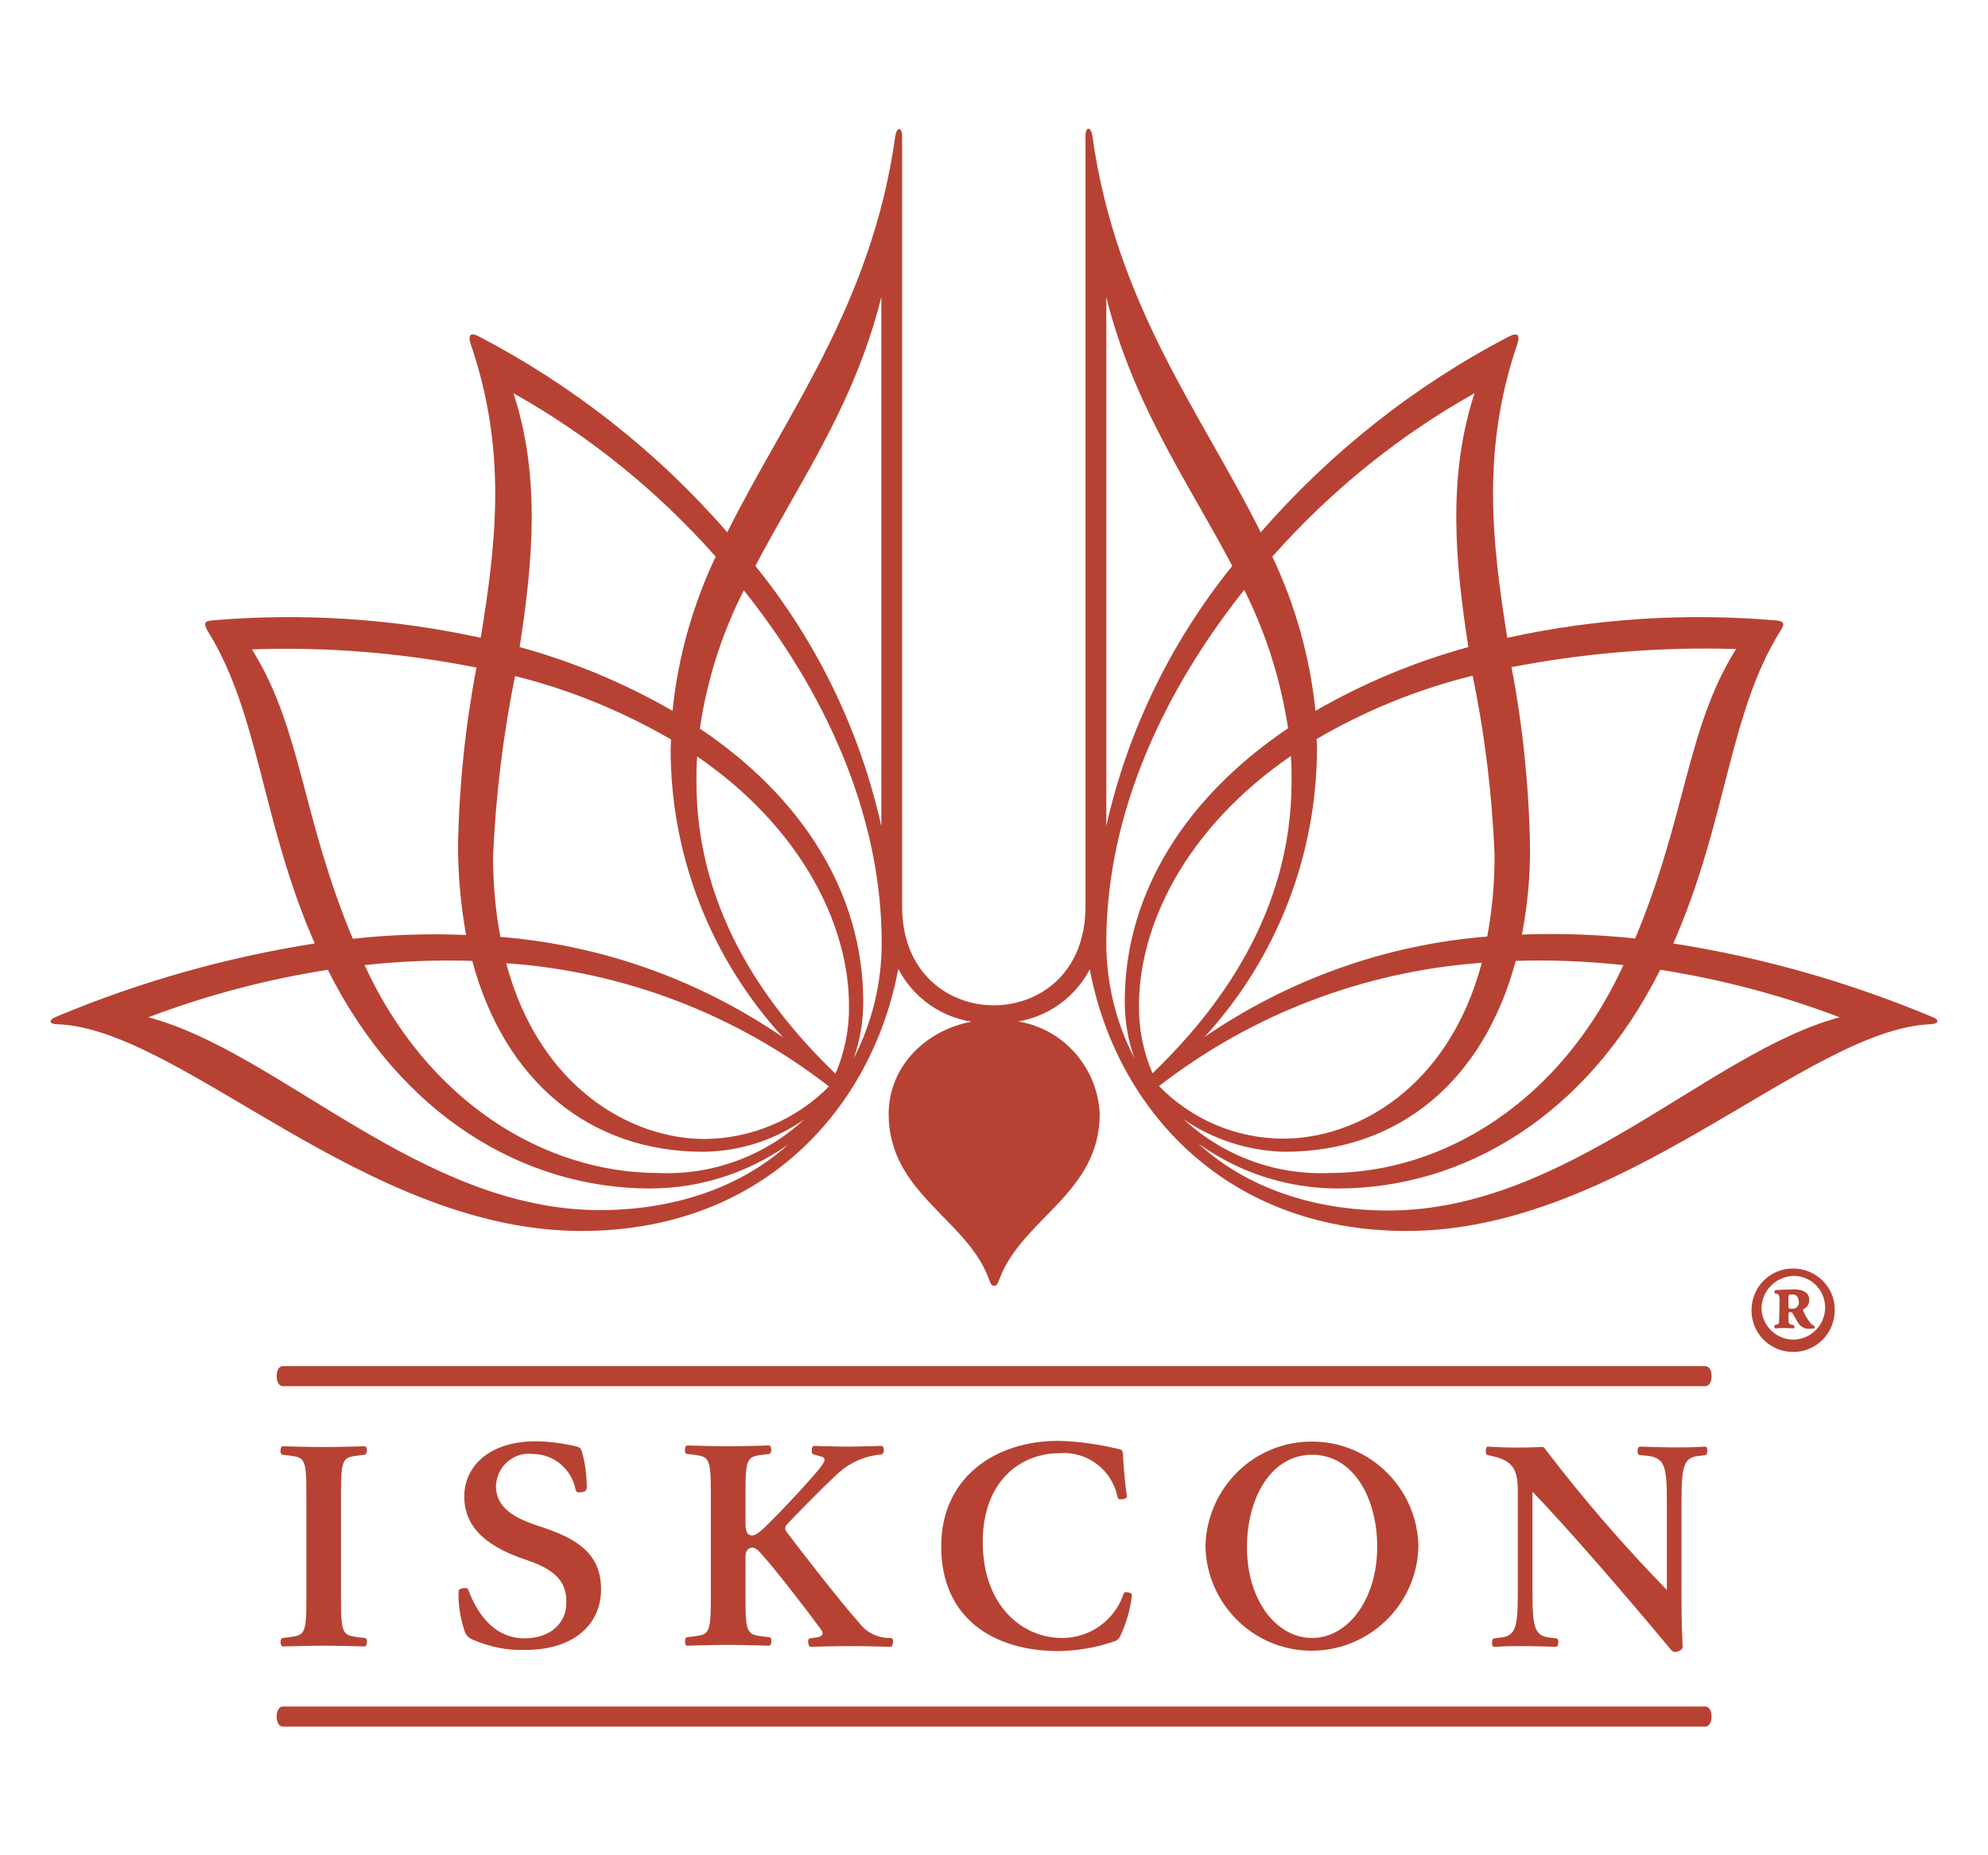 <?xml version="1.0" encoding="UTF-8"?>
<svg xmlns="http://www.w3.org/2000/svg" xmlns:xlink="http://www.w3.org/1999/xlink" width="150px" height="140px" viewBox="0 0 150 140" version="1.1">
<g id="surface1">
<path style=" stroke:none;fill-rule:nonzero;fill:rgb(71.765%,25.882%,20%);fill-opacity:1;" d="M 130.992 48.977 C 127.242 54.953 127.273 61.484 123.379 70.816 C 120.527 70.523 117.68 70.41 114.832 70.523 C 115.27 68.281 115.473 66.004 115.441 63.73 C 115.355 59.238 114.891 54.75 114.047 50.344 C 119.629 49.266 125.297 48.801 130.992 48.977 Z M 112.77 64.574 C 112.77 66.617 112.594 68.66 112.215 70.672 C 104.574 71.281 97.219 73.906 90.883 78.254 C 96.32 72.332 99.34 64.574 99.371 56.527 C 99.371 56.266 99.371 56.031 99.34 55.77 C 103.031 53.613 106.984 52.008 111.113 50.988 C 112.043 55.477 112.594 60.027 112.77 64.574 Z M 87.453 81.957 C 94.488 76.504 102.945 73.297 111.809 72.652 C 109.281 82.133 102.336 85.922 96.84 85.922 C 93.297 85.922 89.926 84.492 87.453 81.957 Z M 97.453 58.977 C 97.453 68.949 91.871 76.27 86.961 80.992 C 86.262 79.359 85.914 77.641 85.941 75.863 C 85.941 69.855 89.43 62.535 97.395 57.051 C 97.453 57.695 97.453 58.336 97.453 58.977 Z M 84.867 75.57 C 84.867 77.027 85.102 78.484 85.594 79.855 C 84.199 77.172 83.473 74.172 83.473 71.137 C 83.473 61.25 87.918 52.008 93.879 44.512 C 95.535 47.809 96.637 51.336 97.191 54.953 C 89.547 60.113 84.867 67.316 84.867 75.57 Z M 89.312 84.465 C 91.551 86.008 94.227 86.855 96.93 86.914 C 105.504 86.914 111.926 81.605 114.367 72.508 C 117.07 72.422 119.801 72.535 122.504 72.828 C 122.504 72.859 122.477 72.859 122.477 72.859 C 117.77 83.094 108.961 88.516 100.301 88.516 C 96.262 88.691 92.309 87.234 89.312 84.465 Z M 111.258 29.672 C 109.195 35.969 109.805 42.5 110.793 48.828 C 106.754 49.938 102.887 51.543 99.254 53.641 C 98.848 49.617 97.742 45.68 96 42.004 C 100.359 37.078 105.531 32.879 111.258 29.672 Z M 83.297 21.68 C 85.246 30.223 89.605 36.289 92.977 42.707 C 88.18 48.652 84.84 55.652 83.297 63.148 L 83.473 63.148 L 83.473 21.68 Z M 89.926 85.922 C 93.094 88.371 96.957 89.684 100.941 89.684 C 110.414 89.684 119.746 84.23 125.266 73.18 C 129.887 73.906 134.449 75.102 138.809 76.766 C 128.957 79.391 118.234 91.348 104.746 91.348 C 98.555 91.348 93.559 89.277 90.273 86.156 Z M 82.137 72.625 C 83.879 83.121 92.047 92.891 106.141 92.891 C 122.418 92.891 136.281 77.699 145.641 77.289 C 146.34 77.262 146.34 76.941 145.785 76.734 C 139.508 74.113 132.969 72.246 126.254 71.195 C 130.324 61.953 130.41 53.902 134.336 47.605 C 134.684 47.051 134.625 46.875 133.984 46.816 C 127.215 46.234 120.383 46.672 113.727 48.129 C 112.594 40.984 111.75 33.984 114.484 25.969 C 114.688 25.355 114.57 25.062 113.93 25.355 C 106.781 29.059 100.418 34.102 95.125 40.168 C 90.68 31.246 84.199 23.023 82.426 10.277 C 82.309 9.492 81.902 9.551 81.902 10.277 L 81.902 68.395 C 81.902 73.5 78.355 75.863 74.984 75.863 C 71.613 75.863 68.066 73.469 68.066 68.395 L 68.066 10.309 C 68.066 9.578 67.66 9.52 67.547 10.309 C 65.773 23.023 59.289 31.273 54.875 40.168 C 49.582 34.074 43.188 29.059 36.07 25.355 C 35.457 25.062 35.312 25.324 35.516 25.969 C 38.277 34.016 37.434 40.984 36.273 48.129 C 29.617 46.672 22.785 46.234 16.016 46.816 C 15.402 46.875 15.348 47.051 15.664 47.605 C 19.59 53.902 19.707 61.953 23.746 71.195 C 17.031 72.246 10.465 74.113 4.215 76.734 C 3.66 76.969 3.66 77.289 4.359 77.289 C 13.688 77.668 27.582 92.891 43.859 92.891 C 57.984 92.891 66.121 83.121 67.863 72.625 L 67.574 72.684 C 68.707 75.25 71.148 76.969 73.938 77.172 L 73.969 77 C 70.133 77.406 67.051 80.324 67.051 84.055 C 67.051 90.004 72.863 91.93 74.578 96.418 C 74.695 96.711 74.754 97.031 75.016 97.031 C 75.277 97.031 75.305 96.742 75.449 96.418 C 77.195 91.93 82.977 90.004 82.977 84.055 C 82.805 80.266 79.809 77.203 76.062 77 L 76.09 77.172 C 78.879 76.969 81.32 75.25 82.453 72.684 Z M 35.953 50.375 C 35.109 54.777 34.645 59.27 34.559 63.758 C 34.559 66.035 34.762 68.309 35.168 70.555 C 32.32 70.438 29.473 70.523 26.621 70.844 C 22.727 61.516 22.758 54.98 19.008 49.004 C 24.676 48.801 30.344 49.266 35.953 50.375 Z M 38.859 51.016 C 42.984 52.035 46.938 53.668 50.629 55.797 C 50.629 56.062 50.602 56.293 50.602 56.559 C 50.602 64.605 53.652 72.363 59.086 78.281 C 52.75 73.938 45.398 71.312 37.754 70.699 C 37.375 68.688 37.203 66.645 37.203 64.605 C 37.406 60.027 37.957 55.508 38.859 51.016 Z M 53.16 85.949 C 47.664 85.949 40.719 82.133 38.191 72.684 C 47.055 73.297 55.512 76.531 62.547 81.984 C 60.074 84.492 56.703 85.922 53.16 85.949 Z M 52.605 57.082 C 60.57 62.562 64.059 69.883 64.059 75.891 C 64.086 77.641 63.738 79.391 63.039 81.023 C 58.129 76.297 52.547 68.98 52.547 59.008 C 52.547 58.336 52.547 57.695 52.605 57.082 Z M 52.809 54.98 C 53.332 51.336 54.465 47.809 56.121 44.543 C 62.082 52.008 66.527 61.281 66.527 71.168 C 66.527 74.199 65.801 77.172 64.406 79.887 C 64.898 78.516 65.133 77.059 65.133 75.598 C 65.133 67.316 60.453 60.113 52.809 54.98 Z M 49.699 88.516 C 41.039 88.516 32.23 83.094 27.523 72.859 C 27.523 72.828 27.496 72.828 27.496 72.828 C 30.199 72.535 32.902 72.422 35.633 72.508 C 38.074 81.605 44.496 86.914 53.07 86.914 C 55.805 86.883 58.449 86.039 60.688 84.465 C 57.723 87.234 53.738 88.691 49.699 88.516 Z M 54 42.004 C 52.258 45.68 51.152 49.617 50.746 53.641 C 47.113 51.543 43.246 49.938 39.207 48.828 C 40.195 42.473 40.805 35.969 38.742 29.672 C 44.496 32.906 49.641 37.078 54 42.004 Z M 66.5 21.68 L 66.5 63.148 L 66.672 63.148 C 65.133 55.652 61.82 48.652 56.996 42.707 C 60.367 36.262 64.727 30.223 66.672 21.68 Z M 59.727 86.125 C 56.441 89.246 51.445 91.316 45.254 91.316 C 31.766 91.316 21.043 79.359 11.191 76.766 C 15.578 75.102 20.113 73.906 24.734 73.18 C 30.254 84.23 39.586 89.684 49.059 89.684 C 53.043 89.684 56.938 88.344 60.074 85.922 Z M 59.727 86.125 "/>
<path style=" stroke:none;fill-rule:nonzero;fill:rgb(71.765%,25.882%,20%);fill-opacity:1;" d="M 43.867 112.605 C 43.605 112.637 43.488 112.605 43.434 112.434 C 43.141 110.855 41.773 109.719 40.207 109.719 C 38.84 109.547 37.621 110.535 37.445 111.879 C 37.445 111.938 37.445 112.023 37.414 112.082 C 37.414 113.832 38.867 114.59 40.789 115.203 C 43.547 116.105 45.352 117.242 45.352 119.926 C 45.352 122.609 43.258 124.504 39.652 124.504 C 38.289 124.562 36.891 124.27 35.645 123.719 C 35.352 123.602 35.148 123.367 35.062 123.105 C 34.742 122.141 34.566 121.121 34.598 120.102 C 34.598 119.926 34.77 119.867 34.973 119.84 C 35.18 119.809 35.324 119.867 35.352 120.016 C 35.934 121.559 37.152 123.629 39.594 123.629 C 41.516 123.629 42.734 122.492 42.734 120.945 C 42.734 119.633 42.27 118.555 39.711 117.711 C 37.152 116.863 35.031 115.523 35.031 112.926 C 35.031 110.684 36.863 108.758 40.469 108.758 C 41.457 108.785 42.445 108.902 43.434 109.137 C 43.781 109.223 43.809 109.281 43.898 109.516 C 44.16 110.418 44.273 111.352 44.273 112.285 C 44.246 112.488 44.129 112.578 43.867 112.605 Z M 43.867 112.605 "/>
<path style=" stroke:none;fill-rule:nonzero;fill:rgb(71.765%,25.882%,20%);fill-opacity:1;" d="M 85.109 120.16 C 85.312 120.188 85.43 120.277 85.402 120.395 C 85.285 121.473 84.965 122.551 84.5 123.512 C 84.414 123.688 84.266 123.805 84.062 123.863 C 82.727 124.328 81.332 124.562 79.906 124.594 C 74.879 124.594 71.016 122.055 71.016 116.688 C 71.016 111.469 75.113 108.727 79.848 108.727 C 81.391 108.758 82.902 108.992 84.383 109.34 C 84.676 109.398 84.703 109.457 84.73 109.719 C 84.762 110.363 84.82 111.5 85.023 112.871 C 85.051 113.016 84.965 113.074 84.73 113.133 C 84.469 113.16 84.355 113.133 84.324 112.984 C 83.918 110.914 82.027 109.488 79.938 109.66 C 77.059 109.66 74.152 111.703 74.152 116.367 C 74.152 121.211 77.176 123.602 80.109 123.602 C 82.234 123.629 84.121 122.258 84.789 120.246 C 84.789 120.16 84.906 120.129 85.109 120.16 Z M 85.109 120.16 "/>
<path style=" stroke:none;fill-rule:nonzero;fill:rgb(71.765%,25.882%,20%);fill-opacity:1;" d="M 90.953 116.719 C 91.039 112.258 94.672 108.699 99.117 108.785 C 103.449 108.844 106.965 112.375 107.023 116.719 C 106.906 121.18 103.188 124.68 98.742 124.562 C 94.496 124.445 91.066 121.004 90.953 116.719 Z M 99.004 123.602 C 101.734 123.602 103.914 120.656 103.914 116.719 C 103.914 113.074 102.141 109.777 99.004 109.777 C 95.863 109.777 94.09 113.102 94.09 116.719 C 94.062 120.656 96.242 123.602 99.004 123.602 Z M 99.004 123.602 "/>
<path style=" stroke:none;fill-rule:nonzero;fill:rgb(71.765%,25.882%,20%);fill-opacity:1;" d="M 23.117 116.688 L 23.117 120.918 C 23.117 123.34 22.914 123.395 21.836 123.543 L 21.344 123.602 C 21.199 123.629 21.168 123.777 21.168 123.949 C 21.199 124.125 21.227 124.27 21.371 124.242 C 21.371 124.242 23.348 124.184 24.426 124.184 C 25.5 124.184 27.477 124.242 27.477 124.242 C 27.621 124.242 27.68 124.125 27.68 123.949 C 27.707 123.777 27.648 123.602 27.504 123.602 L 27.012 123.543 C 25.934 123.395 25.73 123.34 25.73 120.918 L 25.73 112.461 C 25.73 110.039 25.934 109.98 27.012 109.836 L 27.504 109.777 C 27.648 109.75 27.68 109.602 27.68 109.43 C 27.68 109.254 27.621 109.137 27.477 109.137 C 27.477 109.137 25.5 109.195 24.426 109.195 C 23.348 109.195 21.371 109.137 21.371 109.137 C 21.227 109.137 21.168 109.254 21.168 109.43 C 21.141 109.602 21.199 109.777 21.344 109.777 L 21.836 109.836 C 22.914 109.98 23.117 110.039 23.117 112.461 Z M 23.117 116.688 "/>
<path style=" stroke:none;fill-rule:nonzero;fill:rgb(71.765%,25.882%,20%);fill-opacity:1;" d="M 61.945 122.961 C 62.207 123.309 62.004 123.484 61.715 123.543 L 61.133 123.629 C 60.988 123.66 60.957 123.777 60.988 123.98 C 61.016 124.184 61.074 124.301 61.191 124.27 C 61.191 124.27 63.109 124.215 64.156 124.215 C 65.23 124.215 67.148 124.27 67.148 124.27 C 67.293 124.27 67.352 124.184 67.379 123.949 C 67.41 123.719 67.324 123.602 67.207 123.602 C 66.277 123.629 65.406 123.223 64.852 122.492 C 63.398 120.859 60.523 117.156 59.359 115.609 C 59.215 115.465 59.215 115.203 59.359 115.055 C 59.359 115.055 59.387 115.027 59.387 115.027 C 60.027 114.328 62.121 112.199 63.051 111.352 C 63.98 110.418 65.199 109.867 66.508 109.75 C 66.625 109.719 66.711 109.574 66.684 109.371 C 66.652 109.195 66.598 109.078 66.449 109.109 C 66.449 109.109 64.824 109.164 63.953 109.164 C 63.078 109.164 61.453 109.109 61.453 109.109 C 61.305 109.109 61.25 109.254 61.25 109.398 C 61.219 109.602 61.277 109.719 61.395 109.75 L 62.004 109.926 C 62.121 109.953 62.207 110.012 62.207 110.129 C 62.238 110.391 61.742 110.945 61.102 111.672 C 60.203 112.695 58.633 114.355 57.789 115.172 C 57.094 115.844 56.801 115.961 56.539 115.816 C 56.336 115.727 56.25 115.492 56.25 114.793 L 56.25 112.402 C 56.25 109.98 56.453 109.926 57.527 109.777 L 58.023 109.719 C 58.168 109.691 58.195 109.547 58.195 109.371 C 58.168 109.195 58.137 109.078 57.992 109.078 C 57.992 109.078 56.016 109.137 54.941 109.137 C 53.867 109.137 51.891 109.078 51.891 109.078 C 51.746 109.078 51.688 109.195 51.688 109.371 C 51.656 109.547 51.715 109.719 51.859 109.719 L 52.355 109.777 C 53.43 109.926 53.633 109.98 53.633 112.402 L 53.633 120.859 C 53.633 123.281 53.43 123.34 52.355 123.484 L 51.859 123.543 C 51.715 123.57 51.688 123.719 51.688 123.891 C 51.688 124.066 51.746 124.215 51.891 124.184 C 51.891 124.184 53.867 124.125 54.941 124.125 C 56.016 124.125 57.992 124.184 57.992 124.184 C 58.137 124.184 58.195 124.066 58.195 123.891 C 58.227 123.719 58.168 123.543 58.023 123.543 L 57.527 123.484 C 56.453 123.34 56.25 123.281 56.25 120.859 L 56.25 117.477 C 56.25 117.098 56.395 116.863 56.629 116.805 C 56.891 116.746 57.094 116.863 57.355 117.156 C 58.602 118.527 60.957 121.617 61.945 122.961 Z M 61.945 122.961 "/>
<path style=" stroke:none;fill-rule:nonzero;fill:rgb(71.765%,25.882%,20%);fill-opacity:1;" d="M 115.395 112.316 C 118.273 115.289 122.719 120.453 126.09 124.504 C 126.234 124.68 126.383 124.707 126.672 124.594 C 126.934 124.477 126.961 124.387 126.961 124.184 C 126.902 123.047 126.875 121.969 126.875 120.945 L 126.875 113.219 C 126.875 110.535 127.078 110.012 128.152 109.867 L 128.648 109.809 C 128.793 109.777 128.824 109.633 128.824 109.457 C 128.824 109.281 128.766 109.137 128.617 109.164 C 127.746 109.223 126.902 109.223 126.324 109.223 C 125.711 109.223 124.637 109.195 123.766 109.164 C 123.621 109.164 123.562 109.281 123.562 109.457 C 123.531 109.633 123.621 109.809 123.734 109.809 C 125.539 109.895 125.77 110.273 125.77 113.219 L 125.77 120.336 L 125.945 120.16 C 122.633 116.777 119.551 113.219 116.672 109.457 C 116.527 109.254 116.5 109.164 116.238 109.195 C 114.93 109.254 113.621 109.254 112.312 109.164 C 112.168 109.137 112.109 109.281 112.109 109.457 C 112.082 109.633 112.141 109.777 112.285 109.809 C 114.027 110.156 114.523 110.684 114.523 112.488 L 114.523 120.219 C 114.523 122.902 114.32 123.426 113.242 123.57 L 112.75 123.629 C 112.605 123.66 112.574 123.805 112.574 123.98 C 112.574 124.156 112.633 124.301 112.777 124.27 C 113.652 124.215 114.492 124.215 115.074 124.215 C 115.684 124.215 116.5 124.242 117.371 124.27 C 117.516 124.27 117.574 124.156 117.574 123.98 C 117.605 123.805 117.547 123.629 117.398 123.629 L 116.906 123.57 C 115.832 123.426 115.629 122.902 115.629 120.219 L 115.629 112.199 Z M 115.395 112.316 "/>
<path style=" stroke:none;fill-rule:nonzero;fill:rgb(71.765%,25.882%,20%);fill-opacity:1;" d="M 128.676 104.602 C 128.938 104.602 129.141 104.309 129.141 103.844 C 129.141 103.375 128.938 103.086 128.676 103.086 L 21.34 103.086 C 21.078 103.086 20.875 103.375 20.875 103.844 C 20.875 104.309 21.078 104.602 21.34 104.602 Z M 128.676 104.602 "/>
<path style=" stroke:none;fill-rule:nonzero;fill:rgb(71.765%,25.882%,20%);fill-opacity:1;" d="M 128.676 130.293 C 128.938 130.293 129.141 130 129.141 129.535 C 129.141 129.066 128.938 128.777 128.676 128.777 L 21.34 128.777 C 21.078 128.777 20.875 129.066 20.875 129.535 C 20.875 130 21.078 130.293 21.34 130.293 Z M 128.676 130.293 "/>
<path style=" stroke:none;fill-rule:nonzero;fill:rgb(71.765%,25.882%,20%);fill-opacity:1;" d="M 138.434 98.812 C 138.461 100.562 137.098 101.992 135.352 102.02 C 133.609 102.051 132.184 100.68 132.156 98.93 C 132.125 97.18 133.492 95.75 135.234 95.723 C 135.266 95.723 135.293 95.723 135.293 95.723 C 137.008 95.723 138.434 97.094 138.434 98.812 Z M 132.91 98.812 C 132.996 100.125 134.102 101.145 135.438 101.086 C 136.746 101 137.766 99.891 137.707 98.551 C 137.648 97.27 136.602 96.277 135.324 96.277 C 133.957 96.336 132.883 97.441 132.91 98.812 Z M 134.277 98.113 C 134.277 97.793 134.219 97.648 134.016 97.617 L 133.93 97.617 C 133.871 97.531 133.871 97.383 133.957 97.355 C 134.449 97.324 134.887 97.297 135.293 97.297 C 135.848 97.297 136.516 97.414 136.516 98.113 C 136.516 98.406 136.34 98.668 136.078 98.785 C 136.02 98.812 136.02 98.844 136.078 98.957 C 136.223 99.309 136.426 99.66 136.688 99.922 C 136.777 99.98 136.836 100.039 136.891 100.066 C 136.949 100.066 136.949 100.211 136.891 100.242 C 136.777 100.242 136.66 100.27 136.543 100.27 C 136.164 100.301 135.816 100.098 135.645 99.777 L 135.293 99.164 C 135.266 99.074 135.176 99.016 135.09 99.016 C 134.973 99.016 134.945 99.074 134.945 99.133 L 134.945 99.484 C 134.945 99.832 134.945 99.949 135.293 99.98 L 135.352 100.008 C 135.41 100.039 135.41 100.211 135.352 100.242 C 135.121 100.242 134.914 100.211 134.625 100.211 C 134.363 100.211 134.133 100.242 133.93 100.242 C 133.871 100.211 133.871 100.039 133.898 100.008 L 133.984 99.98 C 134.246 99.922 134.246 99.863 134.246 99.484 Z M 134.945 98.578 C 134.945 98.754 134.973 98.754 135.234 98.754 C 135.496 98.785 135.699 98.578 135.73 98.348 C 135.73 98.316 135.73 98.289 135.73 98.289 C 135.73 97.91 135.555 97.676 135.266 97.676 C 134.973 97.676 134.945 97.734 134.945 97.852 Z M 134.945 98.578 "/>
</g>
</svg>
